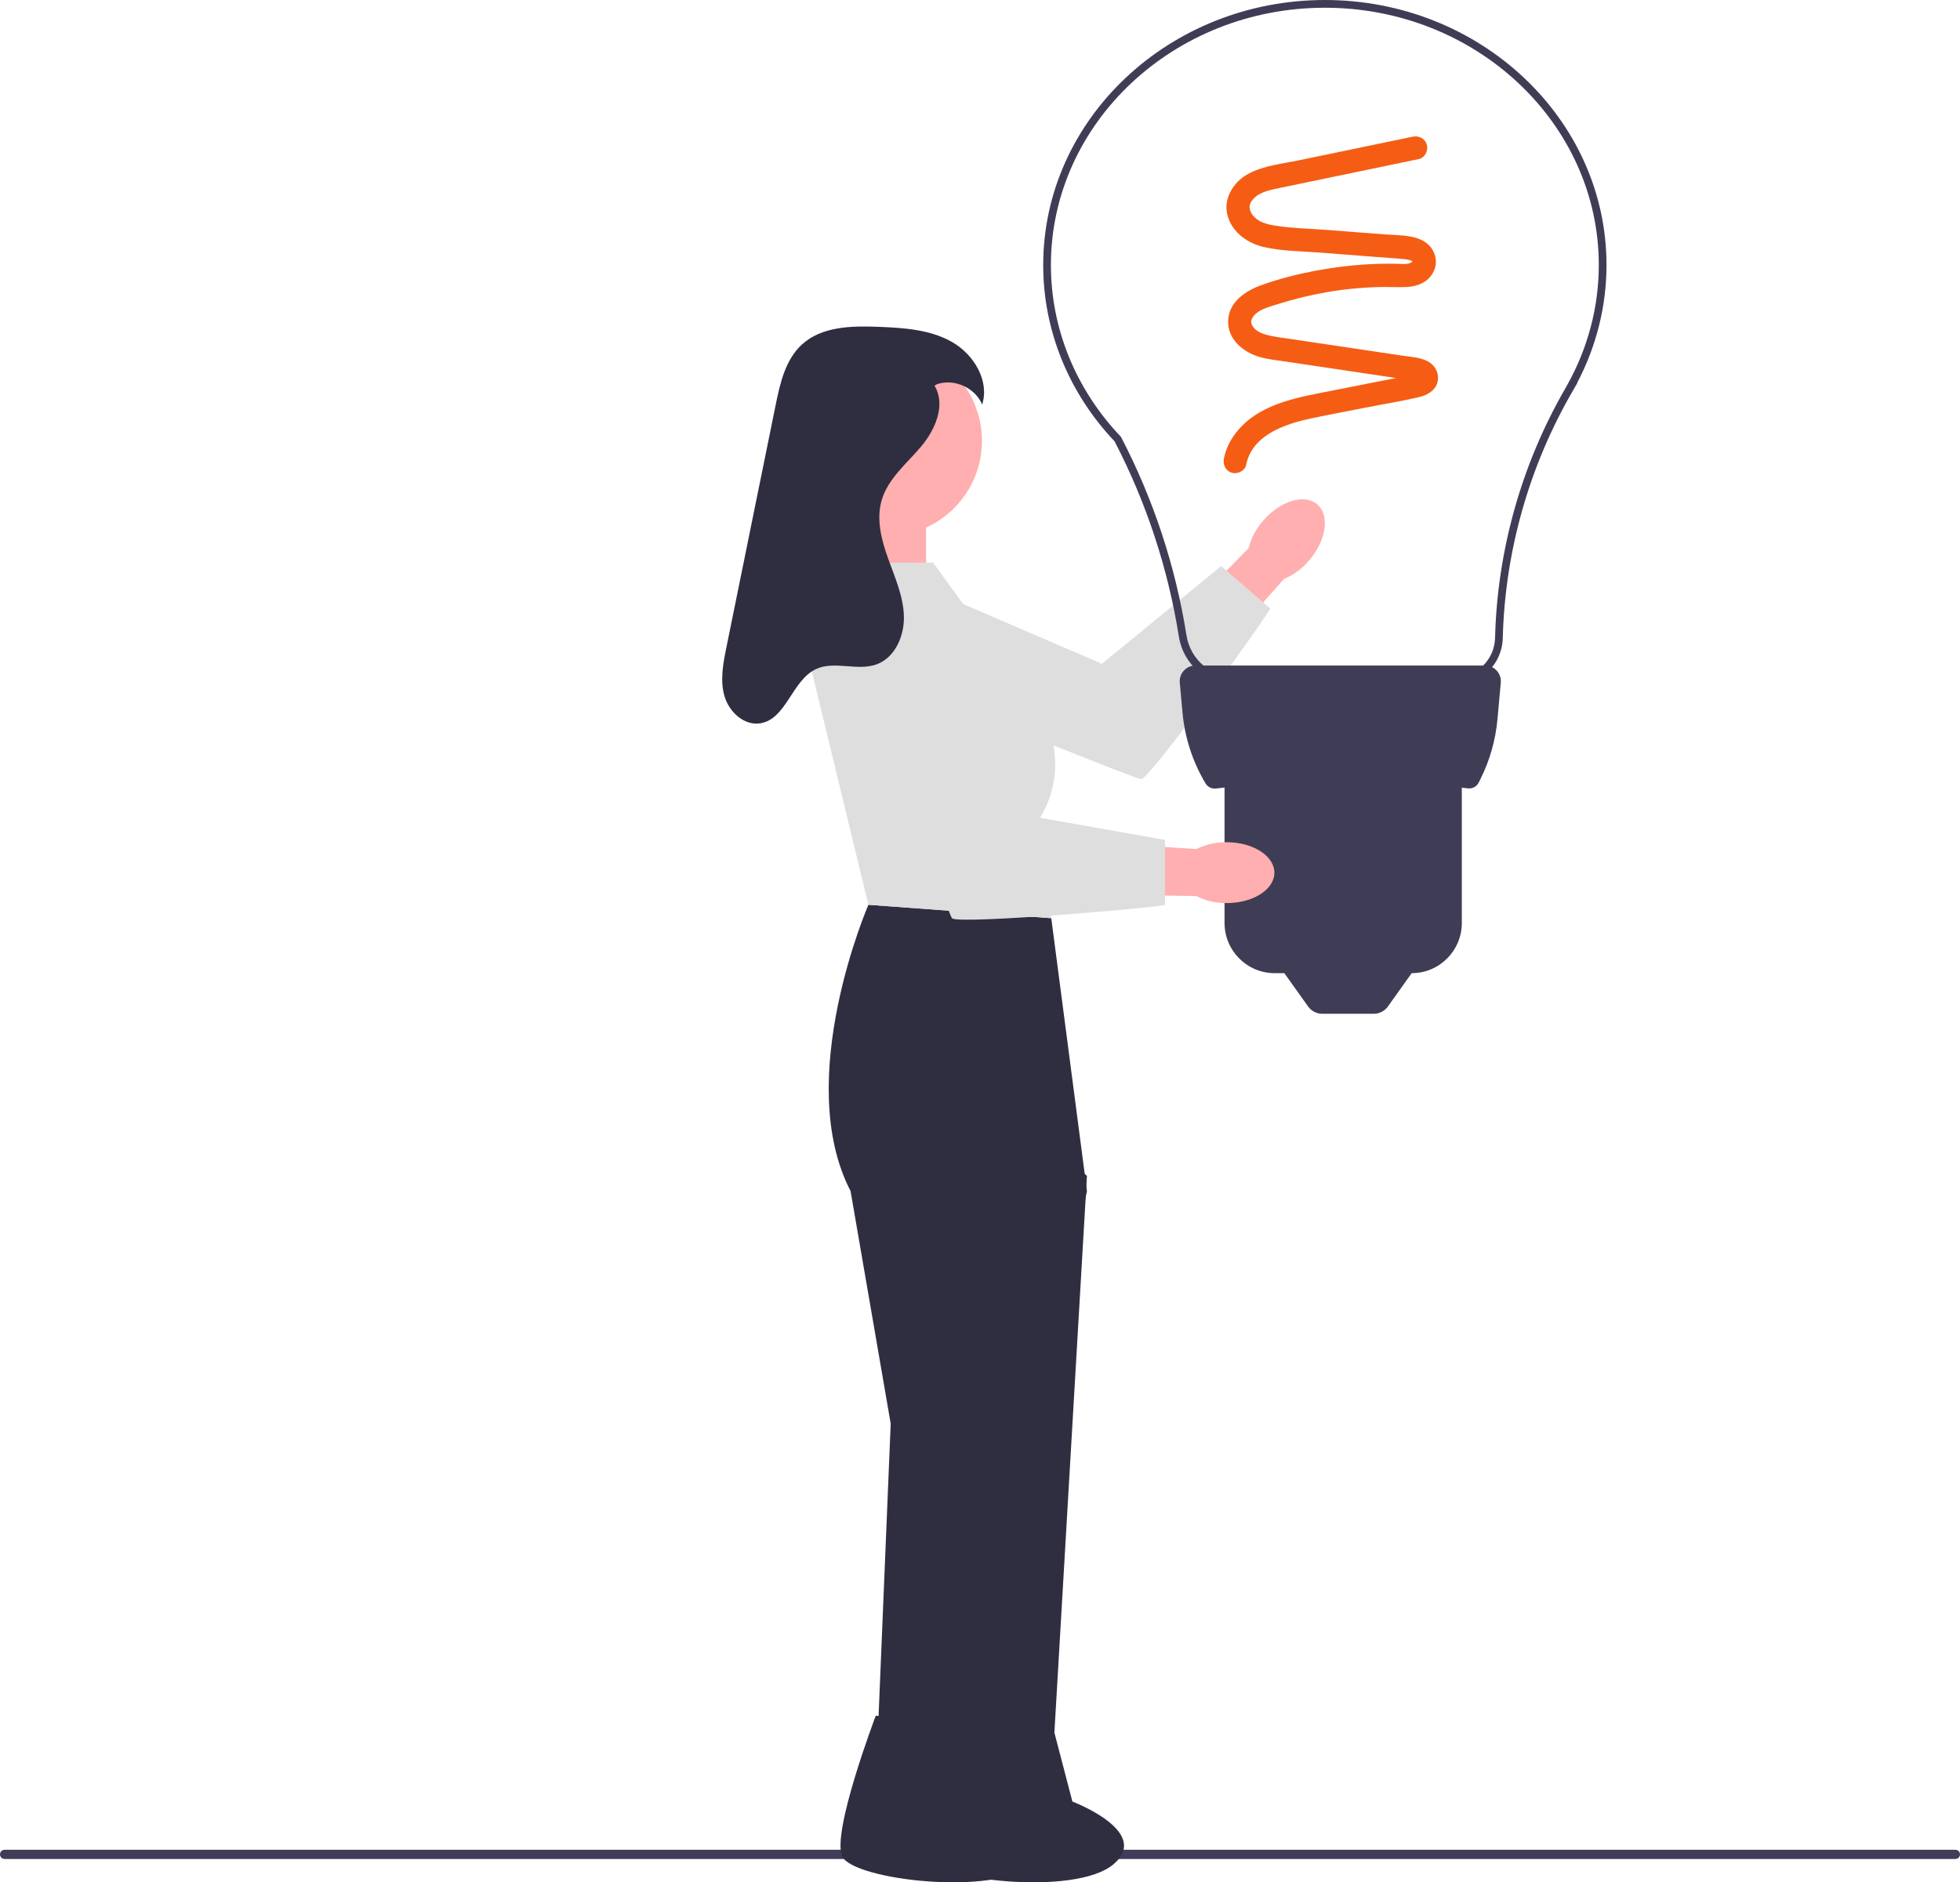 <svg width="355" height="341" viewBox="0 0 355 341" fill="none" xmlns="http://www.w3.org/2000/svg">
<g clip-path="url(#clip0_10_650)">
<path d="M237.098 101.54C235.87 103.003 234.31 104.149 232.55 104.884L227.508 110.579L213.226 127.878L203.577 133.732L199.097 125.995L220.246 105.33L226.14 99.316C226.612 97.462 227.52 95.749 228.789 94.321C231.911 90.703 236.303 89.386 238.598 91.38C240.893 93.373 240.222 97.921 237.098 101.54Z" fill="#FFAFAF"/>
<path d="M150.776 118.728L160.063 103.224L199.577 120.255L221.175 102.554C221.175 102.554 229.744 109.958 230.05 110.222C230.356 110.487 208.27 141.171 206.702 141.135C205.134 141.099 150.776 118.728 150.776 118.728Z" fill="#DEDEDE"/>
<path d="M0 335.939C0 336.402 0.37 336.773 0.832 336.773H354.168C354.63 336.773 355 336.402 355 335.939C355 335.476 354.63 335.105 354.168 335.105H0.832C0.37 335.105 0 335.476 0 335.939Z" fill="#3F3D58"/>
<path d="M239.961 0C268.09 0 290.975 21.54 290.975 48.017C290.975 55.415 289.137 62.773 285.651 69.375H285.693L284.769 70.985C276.934 84.524 272.583 99.944 272.188 115.575C272.068 120.34 268.252 124.073 263.499 124.073H223.746C218.623 124.073 214.321 120.39 213.517 115.315C211.559 102.97 207.643 91.073 201.879 79.957C193.539 71.153 188.947 59.813 188.947 48.017C188.947 21.54 211.832 0 239.961 0ZM283.533 70.328L283.864 69.731C287.602 63.076 289.577 55.567 289.577 48.017C289.577 22.314 267.319 1.402 239.961 1.402C212.602 1.402 190.344 22.314 190.344 48.017C190.344 59.484 194.824 70.508 202.959 79.061L203.073 79.221C208.931 90.497 212.91 102.567 214.897 115.095C215.593 119.485 219.315 122.671 223.746 122.671H263.499C267.488 122.671 270.69 119.538 270.791 115.539C271.191 99.693 275.597 84.06 283.533 70.328Z" fill="#3F3D56"/>
<path d="M268.999 120.568H216.513C214.844 120.568 213.536 122.005 213.687 123.672L214.178 129.095C214.59 133.633 216.017 138.019 218.354 141.926C218.745 142.579 219.483 142.937 220.237 142.846C235.79 140.965 251.007 140.904 265.86 142.819C266.672 142.923 267.46 142.507 267.827 141.772L268.163 141.097C269.846 137.722 270.884 134.061 271.225 130.303L271.825 123.672C271.976 122.005 270.668 120.568 268.999 120.568Z" fill="#3F3D56"/>
<path d="M221.792 139.144H264.769V167.202C264.769 172.221 260.707 176.296 255.704 176.296H230.857C225.853 176.296 221.792 172.221 221.792 167.202V139.144Z" fill="#3F3D56"/>
<path d="M248.811 183.656H239.497C238.472 183.656 237.511 183.16 236.916 182.323L230.876 173.842H257.432L251.392 182.323C250.797 183.16 249.835 183.656 248.811 183.656Z" fill="#3F3D56"/>
<path d="M255.858 24.763C249.02 26.183 242.182 27.604 235.344 29.024C232.269 29.663 228.825 29.994 226.031 31.527C223.323 33.013 221.426 36.131 222.395 39.253C223.32 42.233 226.051 44.103 228.981 44.768C232.231 45.506 235.713 45.501 239.026 45.757C242.482 46.025 245.937 46.292 249.393 46.56C251.037 46.687 252.691 46.775 254.331 46.944C254.856 46.999 255.428 47.063 255.859 47.397C255.853 47.392 256.005 47.488 255.921 47.502C255.904 47.505 255.903 47.394 255.905 47.387C255.972 47.179 255.944 47.376 255.891 47.376C255.872 47.376 255.377 47.704 255.101 47.756C254.356 47.896 253.534 47.794 252.779 47.781C251.139 47.753 249.498 47.784 247.86 47.874C244.563 48.054 241.271 48.465 238.028 49.089C234.839 49.702 231.665 50.517 228.601 51.605C225.631 52.658 222.521 54.66 222.44 58.191C222.364 61.508 225.233 63.838 228.154 64.671C229.656 65.1 231.24 65.255 232.781 65.485C234.5 65.742 236.219 65.998 237.939 66.255C241.32 66.759 244.701 67.264 248.083 67.769C249.802 68.025 251.521 68.282 253.241 68.538C254.042 68.658 254.849 68.761 255.648 68.897C255.942 68.948 256.22 69.041 256.511 69.1C256.316 69.06 256.558 69.061 256.518 69.106C256.645 69.184 256.645 69.173 256.519 69.071L256.432 68.943C256.235 68.388 256.242 68.315 256.602 67.658C256.671 67.532 256.81 67.662 256.632 67.642C256.442 67.621 256.746 67.618 256.544 67.702C256.443 67.744 256.333 67.772 256.227 67.802C255.431 68.023 254.597 68.138 253.787 68.298C252.102 68.629 250.418 68.961 248.733 69.293C245.42 69.945 242.107 70.598 238.794 71.251C232.958 72.4 226.76 73.955 223.263 79.237C222.502 80.386 221.95 81.71 221.674 83.061C221.447 84.173 221.996 85.333 223.138 85.648C224.175 85.934 225.489 85.297 225.717 84.179C226.825 78.754 232.744 76.805 237.611 75.77C240.838 75.084 244.084 74.484 247.321 73.846C250.583 73.204 253.896 72.681 257.13 71.911C258.49 71.587 259.965 70.748 260.345 69.294C260.761 67.702 259.978 66.165 258.539 65.424C257.159 64.712 255.519 64.656 254.011 64.431C252.349 64.183 250.687 63.935 249.025 63.687C245.644 63.183 242.263 62.678 238.881 62.174C237.219 61.925 235.557 61.678 233.895 61.429C232.354 61.2 230.771 61.044 229.268 60.616C228.252 60.326 227.212 59.828 226.763 58.857C226.618 58.544 226.581 58.316 226.679 57.964C226.815 57.481 227.192 57.031 227.612 56.698C228.58 55.93 229.891 55.588 231.041 55.217C232.551 54.731 234.078 54.298 235.618 53.918C238.675 53.163 241.782 52.61 244.916 52.304C246.548 52.145 248.187 52.043 249.826 52C251.378 51.96 252.932 52.056 254.482 52.008C256.134 51.957 257.834 51.514 258.968 50.23C260.135 48.908 260.419 47.103 259.607 45.518C258 42.383 253.743 42.691 250.775 42.461C247.377 42.198 243.979 41.935 240.581 41.672C237.404 41.426 234.137 41.374 230.987 40.883C229.82 40.702 228.476 40.367 227.596 39.67C226.79 39.031 226.266 38.193 226.33 37.353C226.39 36.572 227.185 35.709 228.018 35.23C229.186 34.557 230.564 34.306 231.868 34.033C238.582 32.629 245.299 31.243 252.015 29.848C253.667 29.505 255.32 29.162 256.972 28.819C258.082 28.588 258.723 27.276 258.437 26.232C258.12 25.077 256.97 24.532 255.858 24.763Z" fill="#F55D14"/>
<path d="M167.736 91.828H154.003V118.568H167.736V91.828Z" fill="#FFAFAF"/>
<path d="M190.408 166.34L157.287 163.91C157.287 163.91 143.554 195.512 154.056 215.77L161.326 257.906L158.451 327.259H173.495L196.871 215.77L190.408 166.34Z" fill="#2F2E41"/>
<path d="M183.946 201.735L196.871 213.02L190.408 323.541H175.867L183.946 201.735Z" fill="#2F2E41"/>
<path d="M160.684 97.085C170.166 97.085 177.853 89.375 177.853 79.863C177.853 70.352 170.166 62.641 160.684 62.641C151.201 62.641 143.514 70.352 143.514 79.863C143.514 89.375 151.201 97.085 160.684 97.085Z" fill="#FFAFAF"/>
<path d="M158.627 310.8L176.363 313.61L179.696 326.372C179.696 326.372 194.097 331.808 187.158 337.715C180.219 343.622 154.586 340.568 152.559 336.331C150.532 332.094 158.627 310.8 158.627 310.8Z" fill="#2F2E41"/>
<path d="M173.168 310.8L190.904 313.61L194.237 326.372C194.237 326.372 208.638 331.808 201.699 337.715C194.76 343.622 169.126 340.568 167.1 336.331C165.073 332.094 173.168 310.8 173.168 310.8Z" fill="#2F2E41"/>
<path d="M222.165 163.6C220.259 163.621 218.375 163.184 216.672 162.325L209.079 162.21L186.692 162.646L175.972 159.134L178.892 150.68L208.304 153.266L216.694 153.82C218.402 152.969 220.289 152.541 222.195 152.573C226.966 152.584 230.827 155.063 230.819 158.108C230.811 161.153 226.937 163.612 222.165 163.6Z" fill="#FFAFAF"/>
<path d="M169.001 101.921H152.004L146.382 118.937L157.287 163.91L190.408 166.341L188.389 148.109C192.299 141.735 191.987 133.624 187.599 127.571L169.001 101.921Z" fill="#DEDEDE"/>
<path d="M152.844 109.213L170.616 106.153L183.542 147.298L211.008 152.16V163.91C211.008 164.315 173.417 167.556 172.42 166.34C171.424 165.125 152.844 109.213 152.844 109.213Z" fill="#DEDEDE"/>
<path d="M169.257 69.878C171.366 73.311 169.421 77.831 166.823 80.908C164.225 83.984 160.874 86.684 159.714 90.545C158.674 94.006 159.62 97.739 160.844 101.139C162.067 104.539 163.588 107.93 163.714 111.542C163.84 115.155 162.135 119.145 158.743 120.364C155.261 121.616 151.146 119.649 147.792 121.214C143.425 123.251 142.435 130.307 137.674 131.038C134.743 131.488 132.028 128.94 131.209 126.082C130.39 123.224 130.978 120.174 131.57 117.26C133.192 109.277 134.814 101.294 136.436 93.311C137.786 86.668 139.135 80.026 140.485 73.383C141.291 69.417 142.247 65.175 145.218 62.437C148.849 59.091 154.322 59.011 159.248 59.212C163.775 59.396 168.484 59.707 172.424 61.949C176.365 64.19 179.259 68.955 177.895 73.288C176.622 70.238 172.817 68.527 169.7 69.603" fill="#2F2E41"/>
</g>
<defs>
<clipPath id="clip0_10_650">
<rect width="355" height="341" fill="white"/>
</clipPath>
</defs>
</svg>
